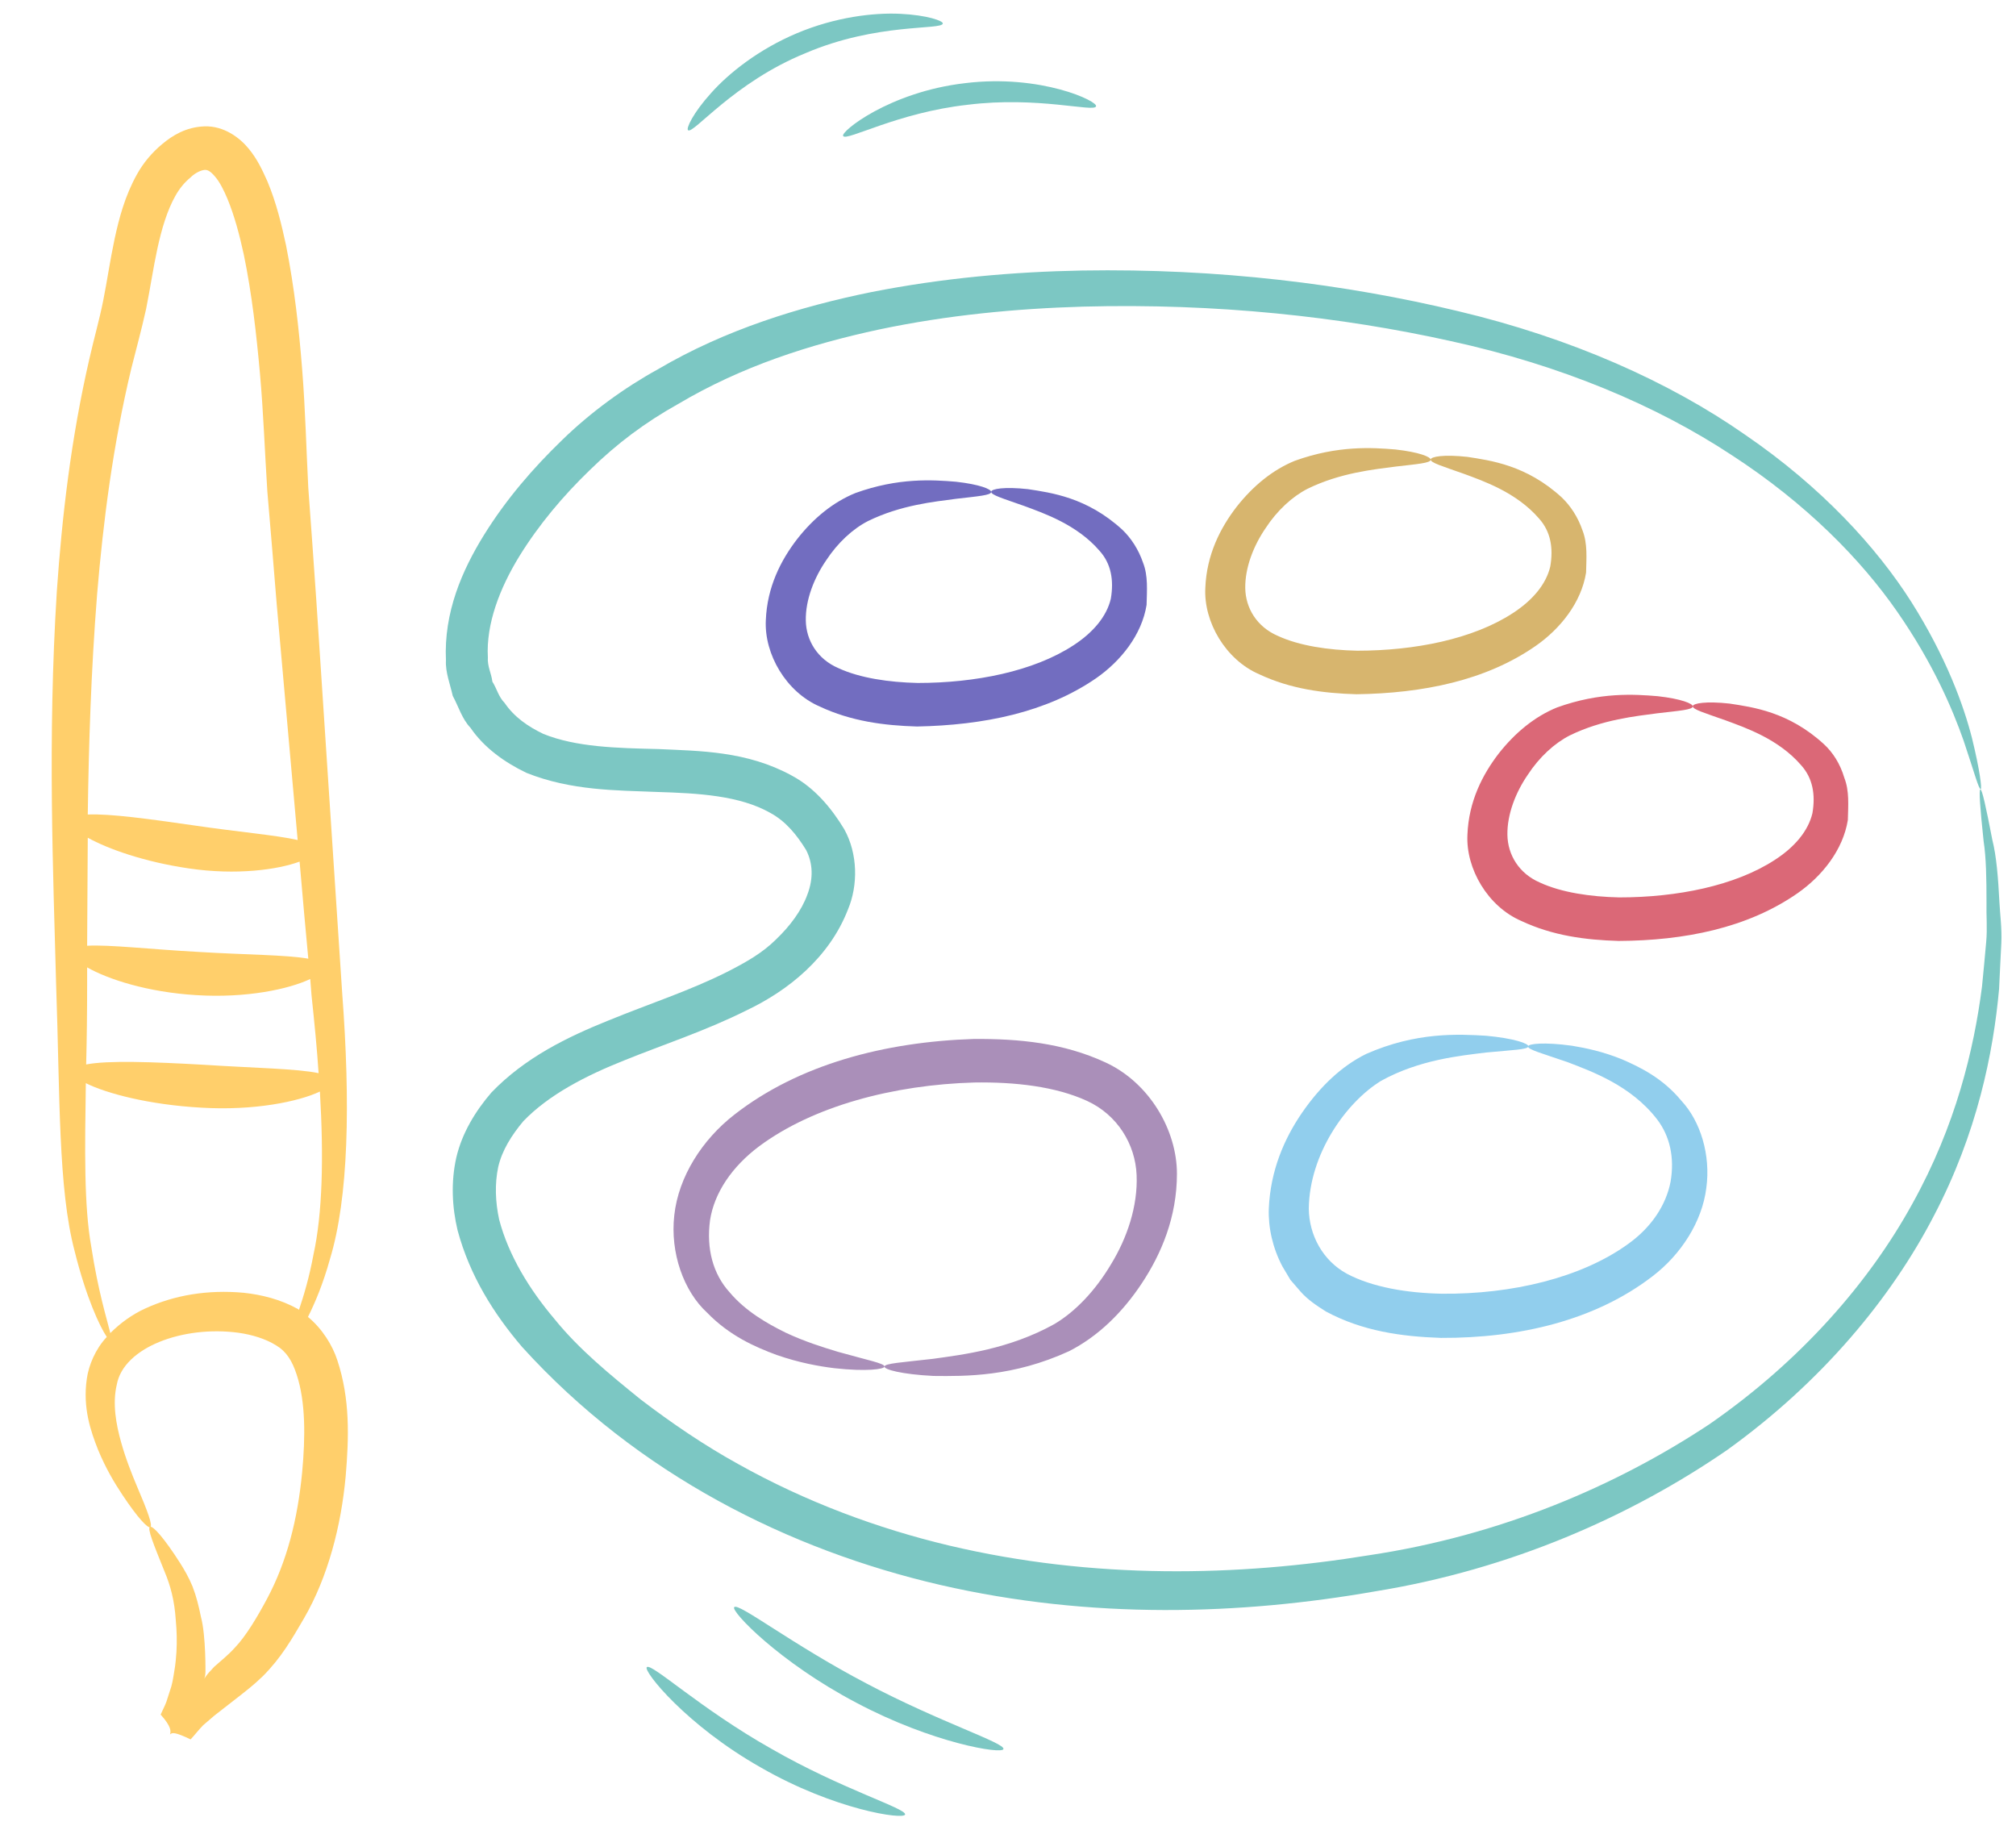 <svg width="54" height="49" viewBox="0 0 54 49" fill="none" xmlns="http://www.w3.org/2000/svg">
<g clip-path="url(#clip0_4049_30)">
<path d="M22.586 3.643C22.672 3.79 24.046 3.013 25.92 2.806C27.794 2.572 29.305 3.013 29.357 2.849C29.435 2.719 27.88 1.977 25.851 2.227C23.821 2.46 22.491 3.54 22.586 3.643Z" fill="#7CC7C3"/>
<path d="M25.254 0.629C25.263 0.56 24.84 0.405 24.114 0.37C23.397 0.336 22.378 0.456 21.35 0.888C20.323 1.32 19.52 1.959 19.044 2.495C18.561 3.03 18.371 3.445 18.431 3.488C18.57 3.6 19.649 2.21 21.575 1.424C23.492 0.603 25.237 0.811 25.254 0.629Z" fill="#7CC7C3"/>
<path d="M23.199 45.081C21.222 44.044 19.779 42.913 19.667 43.042C19.564 43.146 20.876 44.519 22.932 45.599C24.979 46.687 26.853 46.989 26.878 46.842C26.922 46.678 25.177 46.126 23.199 45.081Z" fill="#7CC7C3"/>
<path d="M20.66 46.834C18.76 45.763 17.447 44.528 17.326 44.649C17.214 44.744 18.389 46.212 20.375 47.334C22.353 48.474 24.218 48.742 24.244 48.595C24.279 48.431 22.552 47.922 20.66 46.834Z" fill="#7CC7C3"/>
<path d="M53.556 24.163C53.521 23.498 53.478 22.937 53.365 22.488C53.193 21.59 53.089 21.132 53.046 21.141C53.003 21.149 53.037 21.624 53.132 22.523C53.201 22.971 53.21 23.524 53.21 24.181C53.201 24.509 53.236 24.863 53.201 25.234C53.167 25.606 53.132 26.003 53.089 26.426C52.873 28.102 52.39 30.14 51.224 32.238C50.075 34.328 48.253 36.436 45.783 38.146C43.278 39.804 40.186 41.125 36.671 41.652C33.165 42.222 29.296 42.308 25.427 41.393C23.501 40.935 21.575 40.218 19.77 39.208C18.863 38.707 18 38.12 17.162 37.481C16.341 36.816 15.512 36.142 14.856 35.33C14.182 34.536 13.621 33.62 13.37 32.661C13.267 32.187 13.25 31.703 13.345 31.254C13.448 30.805 13.707 30.399 14.018 30.027C14.7 29.319 15.685 28.81 16.73 28.395C17.775 27.972 18.898 27.609 20.003 27.056C21.109 26.53 22.214 25.649 22.715 24.353C22.983 23.714 22.983 22.868 22.611 22.203C22.266 21.633 21.808 21.089 21.204 20.769C20.003 20.113 18.751 20.113 17.637 20.061C16.514 20.035 15.426 20.009 14.554 19.655C14.139 19.456 13.776 19.206 13.517 18.826C13.353 18.662 13.31 18.446 13.189 18.256C13.163 18.04 13.051 17.841 13.068 17.608C13.016 16.71 13.388 15.752 13.906 14.905C14.433 14.05 15.089 13.273 15.806 12.582C16.531 11.874 17.283 11.312 18.164 10.82C19.865 9.81 21.696 9.222 23.544 8.825C25.384 8.437 27.223 8.264 29.011 8.212C32.578 8.117 35.911 8.48 38.865 9.136C41.827 9.784 44.375 10.863 46.379 12.185C48.391 13.489 49.859 15 50.818 16.382C51.785 17.773 52.303 18.999 52.597 19.837C52.882 20.683 53.003 21.149 53.055 21.132C53.089 21.123 53.037 20.648 52.821 19.767C52.597 18.887 52.13 17.6 51.198 16.123C50.265 14.655 48.788 13.04 46.741 11.641C44.712 10.224 42.078 9.05 39.055 8.333C36.032 7.607 32.638 7.184 28.985 7.245C27.154 7.279 25.263 7.443 23.337 7.823C21.428 8.212 19.433 8.825 17.628 9.887C16.73 10.38 15.815 11.045 15.055 11.787C14.277 12.539 13.56 13.368 12.965 14.326C12.377 15.277 11.885 16.399 11.945 17.686C11.928 18.006 12.058 18.325 12.127 18.636C12.282 18.921 12.377 19.258 12.602 19.491C12.965 20.026 13.526 20.424 14.105 20.7C15.296 21.175 16.497 21.166 17.602 21.21C18.708 21.244 19.813 21.305 20.634 21.771C21.048 21.996 21.342 22.358 21.592 22.764C21.774 23.118 21.791 23.524 21.627 23.956C21.471 24.388 21.16 24.802 20.789 25.157C20.426 25.519 19.986 25.77 19.476 26.029C18.483 26.53 17.386 26.884 16.29 27.333C15.201 27.773 14.07 28.317 13.163 29.259C12.74 29.751 12.377 30.338 12.222 31.003C12.075 31.66 12.11 32.333 12.256 32.947C12.585 34.173 13.232 35.192 13.984 36.073C17.084 39.493 21.152 41.514 25.185 42.447C29.235 43.379 33.234 43.25 36.836 42.619C40.463 42.032 43.684 40.607 46.258 38.837C48.806 37.006 50.662 34.76 51.802 32.558C52.96 30.347 53.391 28.205 53.547 26.486C53.564 26.055 53.59 25.64 53.607 25.26C53.625 24.854 53.573 24.5 53.556 24.163Z" fill="#7CC7C3"/>
<path d="M29.365 18.161C30.021 17.703 30.583 17.004 30.712 16.201C30.721 15.812 30.756 15.423 30.617 15.069C30.496 14.715 30.298 14.413 30.064 14.188C29.114 13.316 28.147 13.195 27.534 13.1C26.904 13.031 26.558 13.092 26.549 13.169C26.541 13.256 26.869 13.351 27.43 13.549C27.966 13.748 28.847 14.05 29.451 14.75C29.762 15.095 29.84 15.536 29.754 16.037C29.641 16.512 29.279 16.943 28.743 17.289C27.681 17.98 26.126 18.291 24.581 18.291C23.812 18.273 23.035 18.161 22.456 17.893C21.895 17.652 21.592 17.151 21.584 16.615C21.575 16.062 21.808 15.475 22.128 15.009C22.439 14.534 22.845 14.162 23.25 13.955C24.131 13.523 25.029 13.437 25.608 13.359C26.204 13.29 26.541 13.264 26.549 13.178C26.558 13.1 26.23 12.971 25.608 12.902C24.986 12.85 24.062 12.789 22.914 13.204C22.318 13.446 21.791 13.877 21.351 14.439C20.919 15 20.547 15.717 20.513 16.615C20.47 17.522 21.057 18.532 21.955 18.921C22.801 19.318 23.682 19.431 24.563 19.457C26.334 19.422 28.026 19.085 29.365 18.161Z" fill="#726DC0"/>
<path d="M41.137 17.297C41.793 16.84 42.355 16.14 42.484 15.337C42.493 14.948 42.527 14.56 42.389 14.206C42.268 13.851 42.069 13.549 41.836 13.325C40.886 12.452 39.919 12.332 39.306 12.236C38.675 12.167 38.33 12.228 38.321 12.306C38.313 12.392 38.641 12.487 39.202 12.686C39.738 12.884 40.618 13.187 41.223 13.886C41.534 14.232 41.612 14.672 41.525 15.173C41.413 15.648 41.05 16.08 40.515 16.425C39.453 17.116 37.898 17.427 36.352 17.427C35.584 17.41 34.806 17.297 34.228 17.03C33.666 16.788 33.364 16.287 33.355 15.752C33.347 15.199 33.58 14.611 33.9 14.145C34.21 13.67 34.616 13.299 35.022 13.091C35.903 12.66 36.801 12.573 37.38 12.496C37.976 12.427 38.313 12.401 38.321 12.314C38.33 12.236 38.002 12.107 37.38 12.038C36.758 11.986 35.834 11.926 34.685 12.34C34.09 12.582 33.563 13.014 33.122 13.575C32.69 14.136 32.319 14.853 32.285 15.752C32.241 16.658 32.828 17.669 33.727 18.057C34.573 18.455 35.454 18.567 36.335 18.593C38.105 18.567 39.798 18.23 41.137 17.297Z" fill="#D7B56E"/>
<path d="M48.857 19.932C47.907 19.059 46.94 18.938 46.327 18.843C45.697 18.774 45.351 18.835 45.342 18.913C45.334 18.999 45.662 19.094 46.223 19.293C46.759 19.491 47.64 19.793 48.244 20.493C48.555 20.838 48.633 21.279 48.547 21.78C48.434 22.255 48.072 22.687 47.536 23.032C46.474 23.723 44.919 24.034 43.373 24.034C42.605 24.017 41.827 23.904 41.249 23.637C40.687 23.395 40.385 22.894 40.377 22.358C40.368 21.806 40.601 21.218 40.921 20.752C41.231 20.277 41.637 19.906 42.043 19.698C42.924 19.267 43.822 19.18 44.401 19.102C44.997 19.033 45.334 19.008 45.342 18.921C45.351 18.843 45.023 18.714 44.401 18.645C43.779 18.593 42.855 18.532 41.706 18.947C41.111 19.189 40.584 19.621 40.143 20.182C39.712 20.743 39.34 21.46 39.306 22.358C39.262 23.265 39.85 24.276 40.748 24.664C41.594 25.062 42.475 25.174 43.356 25.2C45.118 25.191 46.811 24.854 48.149 23.922C48.806 23.464 49.367 22.764 49.496 21.961C49.505 21.573 49.54 21.184 49.401 20.83C49.289 20.45 49.091 20.148 48.857 19.932Z" fill="#DB6877"/>
<path d="M43.443 28.369C42.933 28.162 42.475 28.067 42.104 28.006C41.353 27.903 40.938 27.954 40.929 28.024C40.921 28.11 41.318 28.214 41.992 28.447C42.639 28.697 43.684 29.069 44.384 29.975C44.729 30.424 44.859 31.003 44.747 31.651C44.626 32.273 44.237 32.869 43.607 33.318C42.354 34.224 40.489 34.665 38.623 34.648C37.691 34.63 36.758 34.475 36.076 34.112C35.428 33.758 35.065 33.076 35.057 32.368C35.074 30.908 36.05 29.526 36.991 28.948C38.019 28.378 39.116 28.274 39.807 28.188C40.523 28.119 40.929 28.11 40.938 28.024C40.947 27.946 40.549 27.808 39.807 27.739C39.064 27.695 37.941 27.635 36.603 28.222C35.929 28.55 35.35 29.112 34.875 29.803C34.4 30.494 34.029 31.349 33.986 32.368C33.968 32.877 34.089 33.421 34.349 33.914L34.564 34.276L34.841 34.596C35.031 34.812 35.281 34.976 35.514 35.123C36.49 35.65 37.544 35.796 38.598 35.831C40.696 35.84 42.726 35.364 44.263 34.181C45.023 33.603 45.593 32.722 45.705 31.815C45.826 30.934 45.55 30.027 45.032 29.474C44.539 28.879 43.944 28.585 43.443 28.369Z" fill="#91CEED"/>
<path d="M29.616 28.456C28.485 27.929 27.284 27.817 26.084 27.825C23.692 27.903 21.394 28.507 19.667 29.855C18.812 30.52 18.173 31.513 18.061 32.549C17.948 33.551 18.311 34.579 18.942 35.157C19.538 35.771 20.22 36.073 20.807 36.289C21.403 36.496 21.93 36.591 22.353 36.643C23.217 36.738 23.683 36.669 23.692 36.6C23.7 36.513 23.234 36.427 22.439 36.202C22.042 36.081 21.567 35.935 21.049 35.693C20.539 35.442 19.969 35.114 19.546 34.613C19.097 34.121 18.916 33.439 19.019 32.679C19.132 31.945 19.607 31.245 20.332 30.701C21.783 29.622 23.933 29.052 26.101 28.991C27.181 28.974 28.269 29.095 29.115 29.483C29.927 29.855 30.411 30.641 30.445 31.47C30.48 32.307 30.186 33.162 29.763 33.853C29.348 34.553 28.813 35.123 28.243 35.46C27.034 36.133 25.79 36.28 24.987 36.392C24.167 36.487 23.692 36.513 23.692 36.6C23.683 36.677 24.149 36.807 25.004 36.85C25.859 36.859 27.137 36.876 28.64 36.185C29.4 35.797 30.057 35.166 30.583 34.371C31.11 33.577 31.525 32.592 31.525 31.435C31.525 30.269 30.791 29 29.616 28.456Z" fill="#AA8FB9"/>
<path d="M8.249 35.27C8.439 34.89 8.655 34.38 8.837 33.724C9.338 32.074 9.389 29.561 9.165 26.582C8.966 23.593 8.733 20.044 8.474 16.097C8.405 15.113 8.336 14.102 8.258 13.066C8.206 12.073 8.18 10.976 8.094 9.896C8.008 8.808 7.887 7.703 7.662 6.571C7.541 6.01 7.403 5.431 7.161 4.853C7.032 4.568 6.902 4.274 6.66 3.98C6.427 3.695 6.004 3.367 5.477 3.384C4.976 3.402 4.614 3.635 4.354 3.851C4.069 4.084 3.836 4.369 3.672 4.663C3.344 5.25 3.189 5.846 3.068 6.407C2.947 6.977 2.869 7.53 2.765 8.048C2.67 8.532 2.515 9.076 2.394 9.611C1.902 11.744 1.66 13.843 1.522 15.838C1.271 19.828 1.427 23.404 1.504 26.392C1.608 29.363 1.556 31.824 1.997 33.499C2.308 34.752 2.67 35.52 2.86 35.805L2.852 35.814C2.558 36.133 2.377 36.557 2.325 36.928C2.213 37.705 2.429 38.327 2.627 38.828C2.834 39.329 3.068 39.718 3.275 40.029C3.681 40.642 3.957 40.935 4.026 40.901C4.095 40.858 3.957 40.478 3.672 39.813C3.534 39.484 3.37 39.078 3.24 38.612C3.111 38.146 3.007 37.593 3.128 37.084C3.309 36.082 4.907 35.494 6.384 35.693C6.755 35.745 7.118 35.857 7.394 36.03C7.671 36.194 7.826 36.444 7.947 36.816C8.189 37.55 8.18 38.491 8.094 39.424C7.973 40.685 7.688 41.816 7.153 42.818C6.894 43.302 6.583 43.828 6.28 44.139C6.125 44.312 5.883 44.511 5.736 44.64L5.65 44.735C5.598 44.787 5.538 44.856 5.469 44.96C5.486 44.925 5.503 44.865 5.503 44.779C5.503 44.839 5.52 43.811 5.382 43.302C5.322 43.008 5.261 42.758 5.158 42.49C5.054 42.239 4.942 42.049 4.829 41.868C4.389 41.177 4.087 40.849 4.018 40.892C3.94 40.935 4.113 41.358 4.406 42.084C4.562 42.455 4.674 42.853 4.709 43.397C4.734 43.664 4.743 43.949 4.726 44.243C4.709 44.407 4.717 44.485 4.657 44.83C4.631 44.977 4.614 45.115 4.544 45.305L4.458 45.573C4.424 45.668 4.354 45.806 4.303 45.919C4.596 46.247 4.579 46.368 4.553 46.454C4.605 46.394 4.691 46.385 5.106 46.584C5.218 46.463 5.339 46.307 5.443 46.203L5.745 45.944C5.944 45.789 6.134 45.642 6.332 45.487C6.609 45.271 6.799 45.124 7.04 44.891C7.533 44.398 7.818 43.898 8.146 43.336C8.785 42.231 9.139 40.866 9.26 39.528C9.346 38.5 9.381 37.472 9.035 36.427C8.906 36.03 8.629 35.581 8.249 35.27ZM2.334 26.374C2.334 26.219 2.334 26.064 2.334 25.908C2.895 26.228 3.957 26.573 5.253 26.651C6.609 26.737 7.749 26.487 8.31 26.219C8.319 26.357 8.336 26.513 8.344 26.651C8.422 27.385 8.491 28.084 8.534 28.741C7.964 28.62 6.799 28.603 5.451 28.516C4.087 28.439 2.886 28.395 2.308 28.508C2.325 27.834 2.334 27.117 2.334 26.374ZM2.351 22.436C2.895 22.738 3.871 23.084 5.054 23.257C6.332 23.447 7.446 23.291 8.025 23.075C8.103 23.982 8.18 24.846 8.258 25.675C7.671 25.571 6.574 25.571 5.313 25.494C4.026 25.424 2.921 25.295 2.334 25.329C2.342 24.405 2.342 23.447 2.351 22.436ZM2.601 15.916C2.765 13.964 3.024 11.926 3.517 9.87C3.646 9.352 3.784 8.86 3.914 8.273C4.026 7.711 4.104 7.176 4.216 6.658C4.329 6.139 4.475 5.639 4.7 5.241C4.812 5.043 4.942 4.887 5.097 4.758C5.253 4.602 5.425 4.55 5.494 4.55C5.555 4.55 5.633 4.576 5.762 4.732C5.883 4.87 5.995 5.094 6.09 5.319C6.28 5.777 6.419 6.304 6.531 6.822C6.747 7.867 6.868 8.946 6.963 10C7.058 11.071 7.092 12.09 7.161 13.161C7.248 14.188 7.334 15.199 7.412 16.183C7.61 18.429 7.8 20.545 7.973 22.497C7.403 22.367 6.384 22.281 5.209 22.108C4.009 21.935 2.947 21.788 2.351 21.814C2.377 19.966 2.437 17.988 2.601 15.916ZM6.522 34.622C5.564 34.536 4.674 34.683 3.888 35.045C3.543 35.201 3.223 35.434 2.955 35.702C2.869 35.348 2.627 34.579 2.446 33.396C2.247 32.29 2.273 30.796 2.299 29.009C2.852 29.285 3.992 29.587 5.391 29.665C6.807 29.751 8.008 29.501 8.569 29.233C8.673 31.012 8.638 32.498 8.396 33.603C8.284 34.208 8.137 34.7 8.008 35.08C7.999 35.08 7.999 35.071 7.99 35.063C7.507 34.795 7.006 34.674 6.522 34.622Z" fill="#FFCF6B"/>
</g>
<defs>
<clipPath id="clip0_4049_30">
<rect width="54" height="49" fill="white"/>
</clipPath>
</defs>
</svg>
